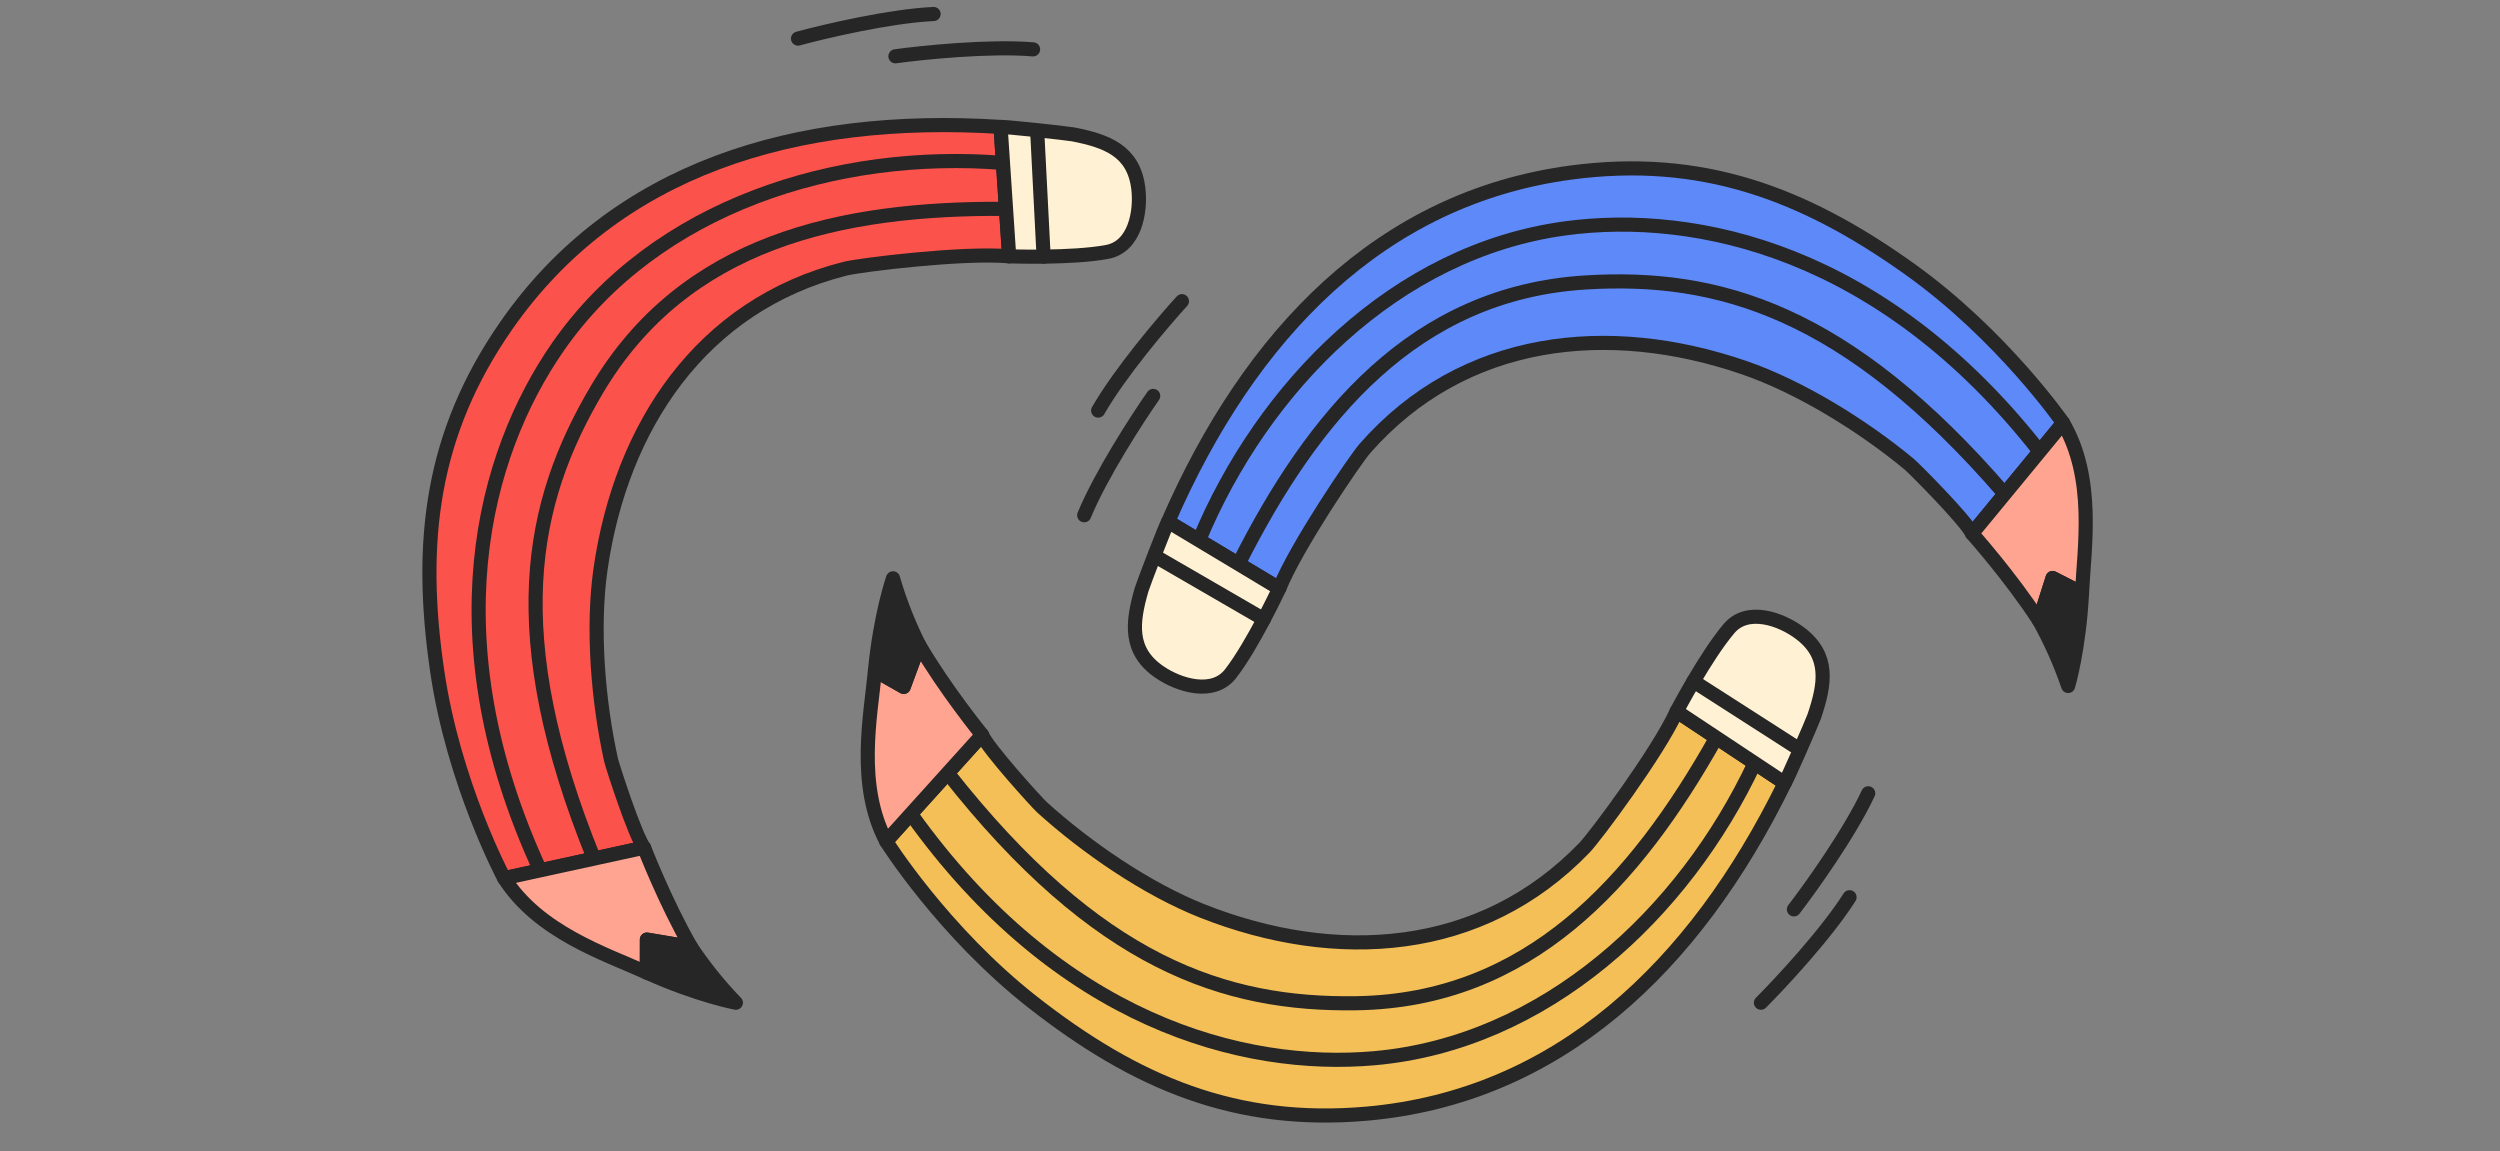 <?xml version="1.0" encoding="UTF-8"?> <svg xmlns="http://www.w3.org/2000/svg" width="354" height="163" viewBox="0 0 354 163" fill="none"><rect x="0" y="0" width="354" height="163" fill="#808080" stroke="none"/><g clip-path="url(#clip0_2529_5351)"><mask id="mask0_2529_5351" style="mask-type:luminance" maskUnits="userSpaceOnUse" x="0" y="0" width="354" height="163"><path d="M354 0H0V163H354V0Z" fill="white"></path></mask><g mask="url(#mask0_2529_5351)"><path d="M163.293 56.063C161.02 59.31 155.885 67.234 153.523 72.96" stroke="#262626" stroke-width="2" stroke-linecap="round" stroke-linejoin="round"></path><path d="M167.363 42.648C164.691 45.573 158.578 52.767 155.5 58.139" stroke="#262626" stroke-width="2" stroke-linecap="round" stroke-linejoin="round"></path><path d="M181.144 83.323C183.561 77.325 191.896 65.061 193.296 63.471C207.227 47.608 227.758 45.46 246.938 52.048C254.939 54.8 263.788 60.299 270.33 65.719C270.998 66.27 278.327 73.628 279.247 75.546L292.138 59.891C292.138 59.891 283.534 47.462 270.365 38.066C255.356 27.366 240.875 21.962 222.401 24.44C195.555 28.049 177.023 47.175 165.402 73.87C165.402 73.87 181.119 83.298 181.141 83.312L181.144 83.323Z" fill="#5E89F9" stroke="#262626" stroke-width="2" stroke-linecap="round" stroke-linejoin="round"></path><path d="M288.815 63.93C266.544 35.493 240.17 29.849 221.696 32.328C197.608 35.564 178.811 54.762 169.779 76.505" stroke="#262626" stroke-width="2" stroke-linecap="round" stroke-linejoin="round"></path><path d="M283.864 69.943C261.454 43.933 243.174 38.858 224.566 39.992C200.308 41.469 185.954 58.836 175.369 79.859" stroke="#262626" stroke-width="2" stroke-linecap="round" stroke-linejoin="round"></path><path d="M294.81 83.966C295.14 77.45 296.712 67.702 292.135 59.898L279.244 75.552C279.244 75.552 284.724 81.69 288.727 87.875L290.646 81.85L294.813 83.978L294.81 83.966Z" fill="#FEA491" stroke="#262626" stroke-width="2" stroke-linecap="round" stroke-linejoin="round"></path><path d="M294.811 83.967L290.645 81.839L288.725 87.865C290.213 90.534 291.659 93.63 292.851 97.135C292.851 97.135 294.397 91.99 294.815 83.96L294.811 83.967Z" fill="#262626" stroke="#262626" stroke-width="2" stroke-linecap="round" stroke-linejoin="round"></path><path d="M181.143 83.323C181.143 83.323 177.4 91.326 174.262 95.376C171.807 98.551 166.963 97.07 164.185 95.163C159.811 92.168 160.309 88.14 161.649 83.493C161.876 82.707 165.286 73.811 165.412 73.886L181.15 83.328L181.143 83.323Z" fill="#FFF1D4" stroke="#262626" stroke-width="2" stroke-linecap="round" stroke-linejoin="round"></path><path d="M178.957 87.683L163.705 78.845" stroke="#262626" stroke-width="2" stroke-linecap="round" stroke-linejoin="round"></path><path d="M254.018 128.767C256.434 125.627 261.922 117.942 264.54 112.329" stroke="#262626" stroke-width="2" stroke-linecap="round" stroke-linejoin="round"></path><path d="M249.346 141.986C252.147 139.184 258.578 132.273 261.896 127.046" stroke="#262626" stroke-width="2" stroke-linecap="round" stroke-linejoin="round"></path><path d="M237.416 100.73C234.731 106.613 225.851 118.489 224.381 120.014C209.748 135.232 189.141 136.451 170.277 129.005C162.409 125.895 153.817 120.002 147.526 114.292C146.884 113.711 139.894 106.03 139.061 104.073L125.477 119.13C125.477 119.13 133.512 131.934 146.244 141.915C160.754 153.281 174.976 159.334 193.543 157.692C220.525 155.298 239.901 137.028 252.715 110.884C252.715 110.884 237.44 100.757 237.418 100.742L237.416 100.73Z" fill="#F3BF56" stroke="#262626" stroke-width="2" stroke-linecap="round" stroke-linejoin="round"></path><path d="M128.979 115.245C149.945 144.658 176.037 151.486 194.604 149.844C218.814 147.698 238.457 129.368 248.462 108.054" stroke="#262626" stroke-width="2" stroke-linecap="round" stroke-linejoin="round"></path><path d="M134.195 109.461C155.408 136.456 173.441 142.35 192.081 142.058C216.381 141.676 231.504 124.975 243.027 104.452" stroke="#262626" stroke-width="2" stroke-linecap="round" stroke-linejoin="round"></path><path d="M123.896 94.958C123.272 101.453 121.262 111.119 125.482 119.123L139.066 104.066C139.066 104.066 133.869 97.687 130.149 91.327L127.96 97.26L123.894 94.946L123.896 94.958Z" fill="#FEA491" stroke="#262626" stroke-width="2" stroke-linecap="round" stroke-linejoin="round"></path><path d="M123.898 94.957L127.964 97.271L130.154 91.339C128.787 88.605 127.482 85.447 126.45 81.891C126.45 81.891 124.673 86.961 123.893 94.965L123.898 94.957Z" fill="#262626" stroke="#262626" stroke-width="2" stroke-linecap="round" stroke-linejoin="round"></path><path d="M237.413 100.731C237.413 100.731 241.513 92.904 244.831 89C247.427 85.94 252.199 87.637 254.888 89.668C259.122 92.858 258.443 96.859 256.895 101.44C256.632 102.216 252.825 110.949 252.702 110.868L237.406 100.726L237.413 100.731Z" fill="#FFF1D4" stroke="#262626" stroke-width="2" stroke-linecap="round" stroke-linejoin="round"></path><path d="M239.797 96.474L254.635 105.992" stroke="#262626" stroke-width="2" stroke-linecap="round" stroke-linejoin="round"></path><path d="M126.791 7.97C130.717 7.43 140.111 6.478 146.284 6.99" stroke="#262626" stroke-width="2" stroke-linecap="round" stroke-linejoin="round"></path><path d="M112.998 5.466C116.821 4.425 126.012 2.27 132.196 1.983" stroke="#262626" stroke-width="2" stroke-linecap="round" stroke-linejoin="round"></path><path d="M142.899 36.294C136.459 35.706 121.742 37.524 119.689 38.044C99.216 43.198 87.933 60.485 85.039 80.557C83.835 88.932 84.689 99.316 86.525 107.611C86.711 108.457 89.912 118.336 91.198 120.03L71.385 124.354C71.385 124.354 64.254 111.025 61.906 95.019C59.236 76.781 61.038 61.43 71.675 46.124C87.141 23.885 112.617 16.127 141.673 17.973C141.673 17.973 142.888 36.26 142.89 36.286L142.899 36.294Z" fill="#FC524C" stroke="#262626" stroke-width="2" stroke-linecap="round" stroke-linejoin="round"></path><path d="M76.496 123.242C61.361 90.446 68.378 64.403 79.016 49.097C92.891 29.142 118.552 21.182 142.021 23.071" stroke="#262626" stroke-width="2" stroke-linecap="round" stroke-linejoin="round"></path><path d="M84.107 121.58C71.194 89.769 75.023 71.188 84.525 55.149C96.913 34.24 118.917 29.396 142.454 29.574" stroke="#262626" stroke-width="2" stroke-linecap="round" stroke-linejoin="round"></path><path d="M91.587 137.72C85.638 135.04 76.248 131.989 71.393 124.354L91.205 120.03C91.205 120.03 94.165 127.707 97.841 134.092L91.604 133.05L91.596 137.728L91.587 137.72Z" fill="#FEA491" stroke="#262626" stroke-width="2" stroke-linecap="round" stroke-linejoin="round"></path><path d="M91.589 137.72L91.597 133.042L97.834 134.084C99.53 136.627 101.625 139.326 104.2 141.987C104.2 141.987 98.916 141.014 91.58 137.72H91.589Z" fill="#262626" stroke="#262626" stroke-width="2" stroke-linecap="round" stroke-linejoin="round"></path><path d="M142.9 36.294C142.9 36.294 151.729 36.617 156.765 35.674C160.71 34.939 161.604 29.953 161.175 26.611C160.507 21.352 156.696 19.956 151.95 19.028C151.146 18.871 141.675 17.843 141.684 17.99L142.901 36.303L142.9 36.294Z" fill="#FFF1D4" stroke="#262626" stroke-width="2" stroke-linecap="round" stroke-linejoin="round"></path><path d="M147.777 36.34L146.875 18.735" stroke="#262626" stroke-width="2" stroke-linecap="round" stroke-linejoin="round"></path></g></g><defs><clipPath id="clip0_2529_5351"><rect width="354" height="163" fill="white"></rect></clipPath></defs></svg> 